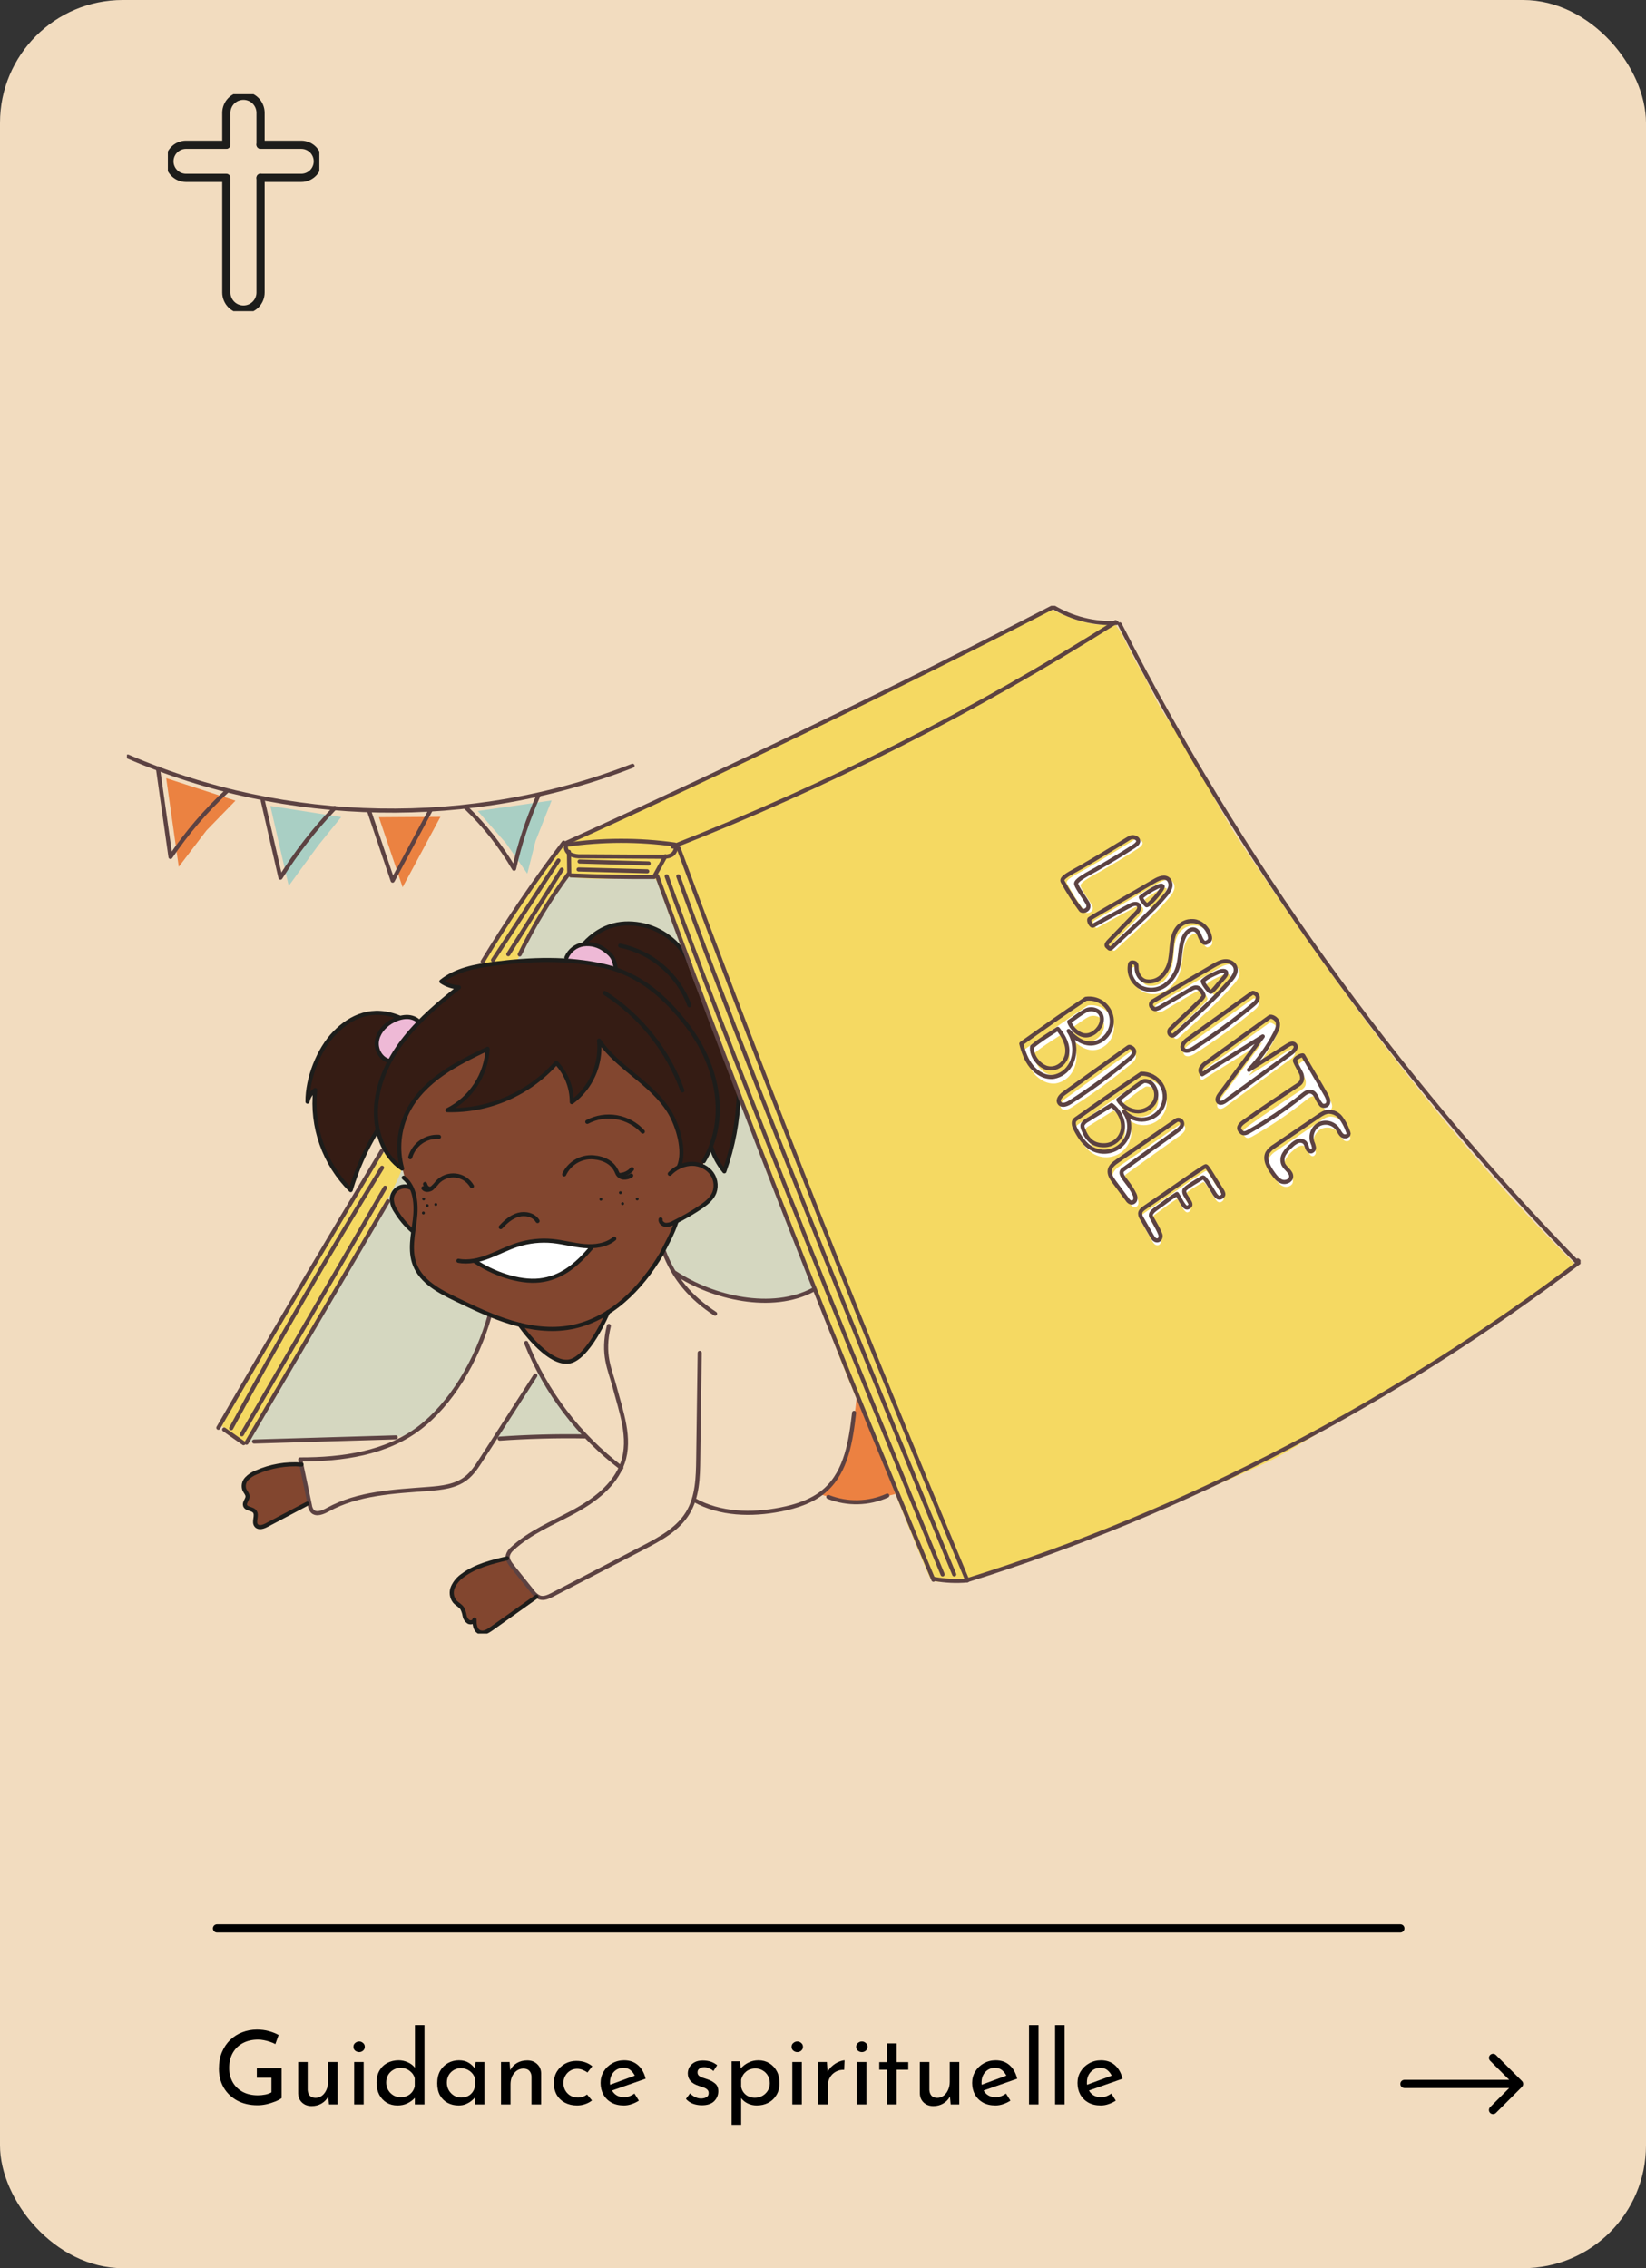 <svg width="402" height="554" viewBox="0 0 402 554" fill="none" xmlns="http://www.w3.org/2000/svg">
<rect x="0" y="0" width="402" height="554" fill="#333333" stroke="none"/>
<rect width="402" height="554" rx="30" fill="#F2DCBF"/>
<line x1="53" y1="471" x2="342" y2="471" stroke="black" stroke-width="2" stroke-linecap="round"/>
<path d="M68.775 512.45C68.425 512.733 67.916 513.008 67.25 513.275C66.583 513.542 65.866 513.767 65.1 513.95C64.333 514.117 63.608 514.2 62.925 514.2C61.008 514.2 59.341 513.817 57.925 513.05C56.508 512.267 55.408 511.208 54.625 509.875C53.858 508.525 53.475 507 53.475 505.3C53.475 503.783 53.716 502.433 54.2 501.25C54.7 500.067 55.375 499.067 56.225 498.25C57.091 497.417 58.083 496.792 59.2 496.375C60.316 495.942 61.5 495.725 62.75 495.725C63.8 495.725 64.775 495.85 65.675 496.1C66.575 496.35 67.366 496.667 68.05 497.05L67.25 499.275C66.9 499.075 66.475 498.892 65.975 498.725C65.491 498.558 64.991 498.425 64.475 498.325C63.958 498.225 63.483 498.175 63.05 498.175C61.633 498.175 60.391 498.458 59.325 499.025C58.258 499.592 57.433 500.392 56.85 501.425C56.266 502.458 55.975 503.683 55.975 505.1C55.975 506.417 56.266 507.583 56.85 508.6C57.433 509.6 58.25 510.383 59.3 510.95C60.35 511.5 61.575 511.775 62.975 511.775C63.575 511.775 64.175 511.717 64.775 511.6C65.375 511.483 65.883 511.3 66.3 511.05V507.5H62.725V505.15H68.775V512.45Z" fill="black"/>
<path d="M76.123 514.4C75.173 514.4 74.39 514.117 73.773 513.55C73.157 512.967 72.84 512.217 72.823 511.3V503.65H75.148V510.475C75.182 511.042 75.348 511.5 75.648 511.85C75.948 512.2 76.415 512.383 77.048 512.4C77.615 512.4 78.132 512.233 78.598 511.9C79.065 511.55 79.432 511.083 79.698 510.5C79.982 509.9 80.123 509.225 80.123 508.475V503.65H82.448V514H80.348L80.173 512.05C79.84 512.733 79.307 513.3 78.573 513.75C77.857 514.183 77.04 514.4 76.123 514.4Z" fill="black"/>
<path d="M86.495 503.65H88.82V514H86.495V503.65ZM86.32 499.925C86.32 499.542 86.462 499.233 86.745 499C87.045 498.75 87.37 498.625 87.72 498.625C88.07 498.625 88.387 498.75 88.67 499C88.954 499.233 89.095 499.542 89.095 499.925C89.095 500.308 88.954 500.625 88.67 500.875C88.387 501.108 88.07 501.225 87.72 501.225C87.37 501.225 87.045 501.108 86.745 500.875C86.462 500.625 86.32 500.308 86.32 499.925Z" fill="black"/>
<path d="M97.092 514.25C96.109 514.25 95.226 514.025 94.442 513.575C93.676 513.108 93.067 512.458 92.617 511.625C92.184 510.775 91.967 509.792 91.967 508.675C91.967 507.542 92.201 506.567 92.667 505.75C93.134 504.933 93.776 504.308 94.592 503.875C95.426 503.442 96.351 503.225 97.367 503.225C98.151 503.225 98.901 503.392 99.617 503.725C100.334 504.042 100.909 504.483 101.342 505.05V494.625H103.667V514H101.317V512.4C100.817 512.95 100.201 513.4 99.467 513.75C98.751 514.083 97.959 514.25 97.092 514.25ZM97.817 512.25C98.717 512.25 99.476 512.008 100.092 511.525C100.709 511.042 101.109 510.392 101.292 509.575V507.625C101.109 506.892 100.692 506.283 100.042 505.8C99.409 505.317 98.667 505.075 97.817 505.075C97.184 505.075 96.601 505.233 96.067 505.55C95.534 505.85 95.109 506.267 94.792 506.8C94.476 507.333 94.317 507.95 94.317 508.65C94.317 509.317 94.476 509.925 94.792 510.475C95.109 511.025 95.534 511.458 96.067 511.775C96.601 512.092 97.184 512.25 97.817 512.25Z" fill="black"/>
<path d="M112.012 514.25C111.028 514.25 110.137 514.042 109.337 513.625C108.553 513.208 107.928 512.6 107.462 511.8C107.012 510.983 106.787 509.992 106.787 508.825C106.787 507.658 107.02 506.658 107.487 505.825C107.97 504.992 108.612 504.35 109.412 503.9C110.228 503.45 111.12 503.225 112.087 503.225C113.02 503.225 113.812 503.425 114.462 503.825C115.112 504.225 115.62 504.708 115.987 505.275L116.162 503.65H118.312V514H115.987V512.3C115.787 512.567 115.495 512.85 115.112 513.15C114.745 513.45 114.295 513.708 113.762 513.925C113.245 514.142 112.662 514.25 112.012 514.25ZM112.637 512.325C113.487 512.325 114.212 512.092 114.812 511.625C115.412 511.142 115.803 510.492 115.987 509.675V507.625C115.787 506.908 115.37 506.317 114.737 505.85C114.103 505.383 113.378 505.15 112.562 505.15C111.928 505.15 111.353 505.3 110.837 505.6C110.32 505.9 109.903 506.317 109.587 506.85C109.287 507.383 109.137 508 109.137 508.7C109.137 509.383 109.295 510 109.612 510.55C109.928 511.083 110.353 511.517 110.887 511.85C111.42 512.167 112.003 512.325 112.637 512.325Z" fill="black"/>
<path d="M124.46 503.65L124.61 505.65C124.96 504.917 125.501 504.333 126.235 503.9C126.968 503.467 127.818 503.25 128.785 503.25C129.751 503.25 130.543 503.542 131.16 504.125C131.793 504.692 132.126 505.433 132.16 506.35V514H129.81V507.15C129.776 506.6 129.601 506.15 129.285 505.8C128.985 505.45 128.51 505.267 127.86 505.25C126.96 505.25 126.201 505.617 125.585 506.35C124.985 507.067 124.685 508 124.685 509.15V514H122.36V503.65H124.46Z" fill="black"/>
<path d="M144.578 513.025C144.111 513.408 143.553 513.708 142.903 513.925C142.253 514.142 141.603 514.25 140.953 514.25C139.836 514.25 138.845 514.025 137.978 513.575C137.128 513.125 136.461 512.492 135.978 511.675C135.511 510.858 135.278 509.9 135.278 508.8C135.278 507.7 135.528 506.75 136.028 505.95C136.545 505.133 137.211 504.5 138.028 504.05C138.861 503.6 139.761 503.375 140.728 503.375C141.561 503.375 142.303 503.492 142.953 503.725C143.603 503.958 144.17 504.275 144.653 504.675L143.478 506.2C143.178 505.983 142.811 505.783 142.378 505.6C141.945 505.4 141.461 505.3 140.928 505.3C140.311 505.3 139.753 505.458 139.253 505.775C138.753 506.075 138.353 506.492 138.053 507.025C137.753 507.542 137.603 508.133 137.603 508.8C137.603 509.45 137.753 510.042 138.053 510.575C138.353 511.108 138.77 511.533 139.303 511.85C139.836 512.167 140.453 512.325 141.153 512.325C141.586 512.325 141.986 512.258 142.353 512.125C142.736 511.992 143.078 511.808 143.378 511.575L144.578 513.025Z" fill="black"/>
<path d="M152.379 514.25C151.213 514.25 150.196 514.017 149.329 513.55C148.479 513.067 147.821 512.408 147.354 511.575C146.904 510.742 146.679 509.8 146.679 508.75C146.679 507.733 146.929 506.808 147.429 505.975C147.946 505.125 148.638 504.458 149.504 503.975C150.388 503.475 151.363 503.225 152.429 503.225C153.796 503.225 154.929 503.625 155.829 504.425C156.729 505.225 157.346 506.325 157.679 507.725L149.479 510.6C149.763 511.117 150.163 511.525 150.679 511.825C151.196 512.108 151.779 512.25 152.429 512.25C152.896 512.25 153.338 512.167 153.754 512C154.171 511.833 154.571 511.617 154.954 511.35L156.029 513.075C155.496 513.425 154.904 513.708 154.254 513.925C153.621 514.142 152.996 514.25 152.379 514.25ZM148.979 508.625C148.963 508.825 148.971 509.017 149.004 509.2L155.029 506.975C154.796 506.475 154.454 506.033 154.004 505.65C153.571 505.267 152.988 505.075 152.254 505.075C151.304 505.075 150.521 505.408 149.904 506.075C149.288 506.742 148.979 507.592 148.979 508.625Z" fill="black"/>
<path d="M171.403 514.2C170.653 514.2 169.928 514.075 169.228 513.825C168.544 513.558 167.978 513.167 167.528 512.65L168.528 511.3C168.944 511.717 169.386 512.033 169.853 512.25C170.319 512.45 170.769 512.55 171.203 512.55C171.703 512.55 172.136 512.45 172.503 512.25C172.886 512.05 173.078 511.708 173.078 511.225C173.078 510.858 172.953 510.567 172.703 510.35C172.469 510.133 172.161 509.967 171.778 509.85C171.411 509.717 171.028 509.583 170.628 509.45C168.861 508.883 167.978 507.875 167.978 506.425C167.978 505.892 168.111 505.383 168.378 504.9C168.661 504.417 169.069 504.025 169.603 503.725C170.153 503.425 170.828 503.275 171.628 503.275C172.344 503.275 172.986 503.367 173.553 503.55C174.119 503.733 174.653 504.025 175.153 504.425L174.228 505.85C173.928 505.55 173.569 505.325 173.153 505.175C172.753 505.008 172.386 504.917 172.053 504.9C171.603 504.9 171.203 505.008 170.853 505.225C170.519 505.442 170.353 505.742 170.353 506.125C170.336 506.475 170.444 506.758 170.678 506.975C170.911 507.175 171.211 507.342 171.578 507.475C171.961 507.608 172.344 507.733 172.728 507.85C173.478 508.1 174.111 508.442 174.628 508.875C175.161 509.308 175.428 509.942 175.428 510.775C175.428 511.708 175.094 512.517 174.428 513.2C173.761 513.867 172.753 514.2 171.403 514.2Z" fill="black"/>
<path d="M184.808 514.25C184.058 514.25 183.333 514.092 182.633 513.775C181.949 513.442 181.408 513 181.008 512.45V518.975H178.683V503.475H180.708L180.908 505.225C181.408 504.642 182.024 504.167 182.758 503.8C183.508 503.417 184.333 503.225 185.233 503.225C186.216 503.225 187.091 503.458 187.858 503.925C188.641 504.392 189.258 505.042 189.708 505.875C190.158 506.708 190.383 507.683 190.383 508.8C190.383 509.917 190.133 510.883 189.633 511.7C189.149 512.517 188.483 513.15 187.633 513.6C186.799 514.033 185.858 514.25 184.808 514.25ZM184.358 512.375C185.008 512.375 185.608 512.225 186.158 511.925C186.724 511.608 187.174 511.183 187.508 510.65C187.841 510.117 188.008 509.508 188.008 508.825C188.008 508.125 187.849 507.508 187.533 506.975C187.216 506.425 186.791 506 186.258 505.7C185.741 505.383 185.158 505.225 184.508 505.225C183.608 505.225 182.849 505.475 182.233 505.975C181.616 506.475 181.208 507.125 181.008 507.925V509.675C181.141 510.458 181.516 511.108 182.133 511.625C182.766 512.125 183.508 512.375 184.358 512.375Z" fill="black"/>
<path d="M193.502 503.65H195.827V514H193.502V503.65ZM193.327 499.925C193.327 499.542 193.469 499.233 193.752 499C194.052 498.75 194.377 498.625 194.727 498.625C195.077 498.625 195.394 498.75 195.677 499C195.96 499.233 196.102 499.542 196.102 499.925C196.102 500.308 195.96 500.625 195.677 500.875C195.394 501.108 195.077 501.225 194.727 501.225C194.377 501.225 194.052 501.108 193.752 500.875C193.469 500.625 193.327 500.308 193.327 499.925Z" fill="black"/>
<path d="M201.949 503.65L202.124 506.075C202.408 505.492 202.799 504.992 203.299 504.575C203.799 504.142 204.316 503.817 204.849 503.6C205.399 503.367 205.874 503.242 206.274 503.225L206.174 505.55C205.391 505.517 204.699 505.675 204.099 506.025C203.499 506.358 203.033 506.817 202.699 507.4C202.366 507.983 202.199 508.608 202.199 509.275V514H199.874V503.65H201.949Z" fill="black"/>
<path d="M209.274 503.65H211.599V514H209.274V503.65ZM209.099 499.925C209.099 499.542 209.24 499.233 209.524 499C209.824 498.75 210.149 498.625 210.499 498.625C210.849 498.625 211.165 498.75 211.449 499C211.732 499.233 211.874 499.542 211.874 499.925C211.874 500.308 211.732 500.625 211.449 500.875C211.165 501.108 210.849 501.225 210.499 501.225C210.149 501.225 209.824 501.108 209.524 500.875C209.24 500.625 209.099 500.308 209.099 499.925Z" fill="black"/>
<path d="M216.646 499.1H218.996V503.675H221.821V505.525H218.996V514H216.646V505.525H214.746V503.675H216.646V499.1Z" fill="black"/>
<path d="M227.954 514.4C227.004 514.4 226.221 514.117 225.604 513.55C224.988 512.967 224.671 512.217 224.654 511.3V503.65H226.979V510.475C227.013 511.042 227.179 511.5 227.479 511.85C227.779 512.2 228.246 512.383 228.879 512.4C229.446 512.4 229.963 512.233 230.429 511.9C230.896 511.55 231.263 511.083 231.529 510.5C231.813 509.9 231.954 509.225 231.954 508.475V503.65H234.279V514H232.179L232.004 512.05C231.671 512.733 231.138 513.3 230.404 513.75C229.688 514.183 228.871 514.4 227.954 514.4Z" fill="black"/>
<path d="M243.126 514.25C241.96 514.25 240.943 514.017 240.076 513.55C239.226 513.067 238.568 512.408 238.101 511.575C237.651 510.742 237.426 509.8 237.426 508.75C237.426 507.733 237.676 506.808 238.176 505.975C238.693 505.125 239.385 504.458 240.251 503.975C241.135 503.475 242.11 503.225 243.176 503.225C244.543 503.225 245.676 503.625 246.576 504.425C247.476 505.225 248.093 506.325 248.426 507.725L240.226 510.6C240.51 511.117 240.91 511.525 241.426 511.825C241.943 512.108 242.526 512.25 243.176 512.25C243.643 512.25 244.085 512.167 244.501 512C244.918 511.833 245.318 511.617 245.701 511.35L246.776 513.075C246.243 513.425 245.651 513.708 245.001 513.925C244.368 514.142 243.743 514.25 243.126 514.25ZM239.726 508.625C239.71 508.825 239.718 509.017 239.751 509.2L245.776 506.975C245.543 506.475 245.201 506.033 244.751 505.65C244.318 505.267 243.735 505.075 243.001 505.075C242.051 505.075 241.268 505.408 240.651 506.075C240.035 506.742 239.726 507.592 239.726 508.625Z" fill="black"/>
<path d="M251.315 494.625H253.64V514H251.315V494.625Z" fill="black"/>
<path d="M257.687 494.625H260.012V514H257.687V494.625Z" fill="black"/>
<path d="M268.859 514.25C267.692 514.25 266.675 514.017 265.809 513.55C264.959 513.067 264.3 512.408 263.834 511.575C263.384 510.742 263.159 509.8 263.159 508.75C263.159 507.733 263.409 506.808 263.909 505.975C264.425 505.125 265.117 504.458 265.984 503.975C266.867 503.475 267.842 503.225 268.909 503.225C270.275 503.225 271.409 503.625 272.309 504.425C273.209 505.225 273.825 506.325 274.159 507.725L265.959 510.6C266.242 511.117 266.642 511.525 267.159 511.825C267.675 512.108 268.259 512.25 268.909 512.25C269.375 512.25 269.817 512.167 270.234 512C270.65 511.833 271.05 511.617 271.434 511.35L272.509 513.075C271.975 513.425 271.384 513.708 270.734 513.925C270.1 514.142 269.475 514.25 268.859 514.25ZM265.459 508.625C265.442 508.825 265.45 509.017 265.484 509.2L271.509 506.975C271.275 506.475 270.934 506.033 270.484 505.65C270.05 505.267 269.467 505.075 268.734 505.075C267.784 505.075 267 505.408 266.384 506.075C265.767 506.742 265.459 507.592 265.459 508.625Z" fill="black"/>
<path fill-rule="evenodd" clip-rule="evenodd" d="M365.343 501.929L371.707 508.293C372.098 508.683 372.098 509.316 371.707 509.707L365.343 516.071C364.953 516.461 364.319 516.461 363.929 516.071C363.538 515.68 363.538 515.047 363.929 514.657L368.586 510H343C342.448 510 342 509.552 342 509C342 508.447 342.448 508 343 508H368.586L363.929 503.343C363.538 502.952 363.538 502.319 363.929 501.929C364.319 501.538 364.953 501.538 365.343 501.929Z" fill="black"/>
<g clip-path="url(#clip0_603_26)">
<path d="M55.281 35.292V27.558C55.281 26.451 55.721 25.389 56.505 24.606C57.289 23.823 58.351 23.383 59.46 23.383V23.383C60.568 23.383 61.63 23.823 62.414 24.606C63.198 25.389 63.638 26.451 63.638 27.558V35.327" stroke="#1D1D1B" stroke-width="2" stroke-miterlimit="10" stroke-linecap="round"/>
<path d="M63.638 43.417V71.442C63.638 72.549 63.198 73.611 62.414 74.394C61.63 75.177 60.568 75.617 59.46 75.617V75.617C58.351 75.617 57.289 75.177 56.505 74.394C55.721 73.611 55.281 72.549 55.281 71.442V43.555" stroke="#1D1D1B" stroke-width="2" stroke-miterlimit="10" stroke-linecap="round"/>
<path d="M55.281 43.444H45.431C44.358 43.443 43.329 43.016 42.57 42.258C41.811 41.499 41.384 40.471 41.383 39.399V39.399C41.383 38.326 41.809 37.297 42.569 36.538C43.328 35.78 44.357 35.353 45.431 35.353H55.281" stroke="#1D1D1B" stroke-width="2" stroke-miterlimit="10" stroke-linecap="round"/>
<path d="M63.638 35.353H73.572C74.646 35.353 75.676 35.78 76.435 36.538C77.194 37.297 77.62 38.326 77.62 39.399V39.399C77.62 40.471 77.194 41.5 76.435 42.259C75.676 43.018 74.646 43.444 73.572 43.444H63.638" stroke="#1D1D1B" stroke-width="2" stroke-miterlimit="10" stroke-linecap="round"/>
</g>
<g clip-path="url(#clip1_603_26)">
<path opacity="0.7" d="M40.599 190.069L43.663 211.718L50.417 202.848L57.506 195.564L40.599 190.069Z" fill="#E95C0C"/>
<path opacity="0.7" d="M92.547 199.611L98.332 216.703L102.843 208.319L107.564 199.511L92.547 199.611Z" fill="#E95C0C"/>
<path opacity="0.4" d="M116.681 198.088L123.53 205.892L128.786 213.391L130.791 205.425L134.719 195.503L116.681 198.088Z" fill="#3EBBCB"/>
<path opacity="0.4" d="M66.031 196.85L70.518 216.375L77.697 206.524L83.33 199.568L66.031 196.85Z" fill="#3EBBCB"/>
<path opacity="0.7" d="M219.345 364.734C219.345 364.734 210.996 367.005 208.423 366.91C206.356 366.834 200.399 365.005 200.399 365.005C200.399 365.005 204.161 361.43 205.354 359.03C208.38 352.945 209.244 340.79 209.244 340.79L219.345 364.734Z" fill="#EA5B0C"/>
<g opacity="0.4">
<path opacity="0.4" d="M126.256 234.268C126.686 232.454 128.094 231.454 129.025 229.507C129.459 228.597 134.949 218.266 137.197 215.604C137.676 214.986 138.196 214.401 138.753 213.852C139.078 213.628 141.899 214.157 142.968 214.033C149.149 213.319 159.65 214.414 160.505 213.985C162.259 217.116 163.506 220.503 164.199 224.022C164.668 226.115 165.359 228.151 166.261 230.097C166.902 231.395 167.441 232.74 167.875 234.12C166.81 232.116 162.429 228.197 160.438 227.107C158.448 226.017 156.142 225.998 153.937 225.55C152.858 225.331 148.887 226.141 148.075 226.569C146.4 227.445 143.779 228.802 142.877 230.411C142.462 231.154 141.674 230.807 140.906 231.173C140.137 231.54 138.223 233.24 137.994 234.387C137.86 235.058 131.03 234.32 129.077 234.611C127.865 234.734 126.639 234.614 125.474 234.258" fill="#3EBBCB"/>
</g>
<g opacity="0.4">
<path opacity="0.4" d="M180.619 268.12C180.099 271.182 179.855 274.705 179.335 277.766C178.805 280.909 177.865 283.132 176.9 286.103C175.665 284.233 174.594 282.259 173.702 280.204C173.101 281.428 171.483 283.823 171.955 284.965C172.175 285.503 173.702 285.751 173.917 286.289C174.977 288.988 175.349 290.274 174.366 292.093C173.383 293.911 171.554 295.164 169.664 296.03C168.542 296.544 167.454 297.106 166.385 297.72C163.96 299.111 165.774 297.968 162.948 303.667C161.946 305.695 162.056 305.405 163.087 307.419C165.168 311.509 165.554 311.704 167.86 312.756C172.308 314.921 177.051 316.421 181.936 317.208C186.824 317.917 191.908 317.684 196.566 316.027C197.23 315.799 198.896 315.023 198.791 314.727C195.913 306.571 191.803 297.82 188.977 289.726" fill="#3EBBCB"/>
</g>
<g opacity="0.4">
<path opacity="0.4" d="M60.213 352.388C62.012 349.422 65.941 343.171 67.726 340.038C75.23 326.902 82.046 311.428 92.251 297.878C93.33 296.449 93.683 294.859 94.471 293.255C95.425 291.35 96.92 287.389 98.194 285.446C103.574 290.003 101.593 297.944 100.719 303.172C100.48 304.601 101.387 309.19 101.932 310.076C104.008 313.48 106.356 315.07 109.994 316.713C112.767 317.965 116.485 320.008 119.335 321.069C119.655 321.188 119.335 322.236 119.268 322.545C117.249 330.82 112.5 337.867 107.106 344.447C105.984 345.823 105.001 347.094 103.473 348.003C101.946 348.913 100.738 350.641 98.972 350.751C91.449 351.227 85.397 351.351 76.8 351.555C74.194 351.612 64.571 352.184 62.418 352.089" fill="#3EBBCB"/>
</g>
<path d="M98.194 285.441C97.058 288.736 94.853 292.45 93.239 295.549C83.363 314.651 70.748 334.272 60.213 352.384C59.955 352.822 58.781 351.298 58.265 351.303C57.885 351.265 57.529 351.097 57.258 350.827L53.998 348.165C65.507 327.035 80.624 303.239 93.239 281.156L98.194 285.441Z" fill="#F5D962"/>
<path d="M172.104 285.208C173.984 286.16 174.213 287.26 174.672 288.836C175.221 290.74 173.13 293.321 171.488 294.397C169.846 295.473 165.507 297.782 165.33 298.206C163.87 301.505 162.805 303.081 161.321 306.662C159.927 310.023 156.695 312.889 154.337 315.665C151.979 318.441 149.645 319.879 145.974 321.94C144.437 322.807 142.218 323.369 140.495 323.745C138.612 324.182 136.696 324.464 134.767 324.588C133.139 324.697 130.089 324.04 128.471 323.869C125.406 323.545 123.44 322.64 120.576 321.488C116.327 319.788 111.387 317.889 107.554 315.398C103.721 312.908 101.148 310.528 100.714 305.981C100.542 304.2 101.096 300.767 100.423 300.458C99.034 299.815 97.645 296.949 96.642 295.792C95.64 294.635 95.392 291.807 96.432 290.683C97.473 289.56 99.903 290.045 100.471 289.602C99.908 289.03 99.379 288.426 98.886 287.793L92.079 260.683L138.638 249.113L158.208 256.565L172.104 285.208Z" fill="#82462F"/>
<path d="M98.037 285.065C89.12 277.923 92.39 268.63 93.263 263.754C94.309 257.803 102.471 249.18 106.738 245.419C107.645 244.619 111.12 242.367 112.027 241.134C112.738 240.153 112.108 242.291 107.731 239.705C109.364 237.92 114.008 236.639 116.385 236.192C122.406 235.038 128.527 234.483 134.657 234.535C135.321 234.535 136.719 234.654 137.345 234.435C137.97 234.216 138.481 234.554 138.299 233.859C138.194 233.454 138.958 232.511 139.583 231.926C140.471 231.097 141.817 231.069 142.843 230.397C144.519 229.302 144.17 228.388 148.438 226.631C150.221 226.097 152.051 225.73 153.903 225.536C162.132 226.593 164.032 228.983 166.376 232.03C168.166 234.368 168.901 237.777 169.984 240.51C171.727 244.928 173.875 248.837 175.307 253.365C176.739 257.893 178.567 262.212 180.004 266.758C180.915 269.644 179.865 273.748 179.135 276.681C178.405 279.614 178.428 283.099 176.844 285.727C175.273 284.589 173.741 279.78 173.502 280.49C173.264 281.199 171.87 283.627 171.593 284.608C171.593 284.608 169.684 284.084 168.815 284.17C167.938 284.331 167.071 284.543 166.218 284.803C166.218 284.803 167.798 273 158.638 265.787C152.767 261.164 146.705 254.651 146.705 254.651C146.705 254.651 146.462 264.93 139.655 269.191C139.249 269.449 139.898 267.382 139.388 265.306C138.619 262.202 135.865 259.593 135.865 259.593C133.999 261.783 127.798 267.044 121.884 269.301C117.855 270.798 113.554 271.43 109.263 271.158C109.263 271.158 115.072 266.992 116.356 265.03C117.64 263.069 119.087 256.179 119.087 256.179C119.087 256.179 106.037 262.673 102.92 266.273C94.996 275.405 98.037 285.065 98.037 285.065Z" fill="#351C14"/>
<path d="M95.181 258.983C90.575 269.519 92.117 276.161 92.117 276.161C92.117 276.161 86.117 287.821 85.458 290.483C82.179 287.45 79.988 282.803 78.298 278.794C76.608 274.785 76.709 270.976 77.033 266.063C75.959 266.539 75.482 267.534 75.028 268.61C75.802 259.049 78.16 256.155 82.365 251.727C84.537 249.441 87.52 247.261 90.67 247.399C91.697 247.442 95.367 247.237 96.494 248.008C97.484 248.736 98.584 249.301 99.754 249.679L95.181 258.983Z" fill="#351C14"/>
<g opacity="0.4">
<path opacity="0.4" d="M131.63 334.876C134.494 339.77 139.559 347.146 142.766 350.835C138.15 350.293 132.236 350.964 127.014 351.164C125.248 351.231 122.308 351.297 121.167 351.435" fill="#3EBBCB"/>
</g>
<path d="M117.521 235.477C122.871 226.673 131.53 214.094 137.669 205.819C139.048 206.633 138.843 211.057 139.019 213.228C135.091 219.27 131.43 222.902 128.719 229.578C127.984 231.387 126.299 234.582 126.299 234.582C126.299 234.582 122.089 235.12 119.115 235.51L117.521 235.477Z" fill="#F5D962"/>
<path d="M137.664 206.234C176.533 188.38 217.75 168.54 256.567 148.624C257.822 149.552 267.369 153.823 271.794 152.304C272.944 151.914 276.257 159.922 278.138 162.908C280.82 167.193 282.08 171.306 285.398 175.953C291.656 184.733 297.054 196.931 303.059 205.892C328.243 243.538 352.534 276.705 384.601 308.733C367.035 321.912 362.019 325.307 343.202 336.748C336.19 341.033 317.264 353.383 309.87 356.945C285.111 368.848 235.574 386.326 235.574 386.326C235.574 386.326 229.254 386.636 227.593 386.117C226.901 385.898 216.777 359.982 212.925 350.508C209.159 341.242 206.691 336.129 203.249 326.735C197.521 311.095 190.839 296.068 185.421 281.337C177.354 259.436 170.724 243.443 160.958 216.633C160.614 215.681 160.509 214.485 159.082 214.576C152.986 214.309 147.206 215.166 138.781 214.19L137.664 206.234Z" fill="#F5D962"/>
<path d="M163.583 286.703C164.853 285.347 166.569 284.49 168.418 284.289C169.337 284.198 170.265 284.315 171.132 284.633C171.999 284.95 172.783 285.459 173.425 286.122C174.053 286.798 174.484 287.633 174.671 288.536C174.858 289.439 174.793 290.376 174.485 291.245C173.931 292.673 172.695 293.725 171.444 294.616C169.271 296.099 166.995 297.426 164.633 298.586C164.038 298.966 163.349 299.174 162.642 299.186C161.945 299.134 161.21 298.529 161.344 297.839" stroke="#1D1D1B" stroke-linecap="round" stroke-linejoin="round"/>
<path d="M100.523 290.25C100.048 289.962 99.506 289.803 98.951 289.789C98.395 289.775 97.846 289.906 97.357 290.169C96.868 290.433 96.457 290.819 96.164 291.29C95.871 291.761 95.707 292.3 95.688 292.854C95.727 293.923 96.077 294.956 96.695 295.83C97.756 297.579 99.07 299.162 100.594 300.529" stroke="#1D1D1B" stroke-linecap="round" stroke-linejoin="round"/>
<path d="M147.693 242.543C156.456 248.195 163.118 256.558 166.658 266.349" stroke="#1D1D1B" stroke-linecap="round" stroke-linejoin="round"/>
<path d="M142.514 230.65C147.086 225.622 152.361 224.86 157.311 226.012C162.261 227.164 166.772 230.954 168.547 235.677" stroke="#1D1D1B" stroke-linecap="round" stroke-linejoin="round"/>
<path d="M180.419 267.315C180.235 273.723 179.048 280.062 176.901 286.103C175.466 284.359 174.381 282.356 173.703 280.204" stroke="#1D1D1B" stroke-linecap="round" stroke-linejoin="round"/>
<path d="M151.469 230.969C155.294 231.764 158.853 233.519 161.809 236.068C164.765 238.618 167.02 241.877 168.361 245.538" stroke="#1D1D1B" stroke-linecap="round" stroke-linejoin="round"/>
<path d="M97.631 248.566C91.006 245.805 85.698 248.223 81.741 252.285C77.784 256.346 75.058 263.421 75.101 269.087C75.211 268.511 75.433 267.962 75.756 267.472C76.079 266.981 76.495 266.559 76.982 266.23C76.501 270.693 77.03 275.206 78.53 279.437C80.03 283.668 82.463 287.51 85.65 290.679C87.162 285.576 89.337 280.693 92.118 276.152" stroke="#1D1D1B" stroke-linecap="round" stroke-linejoin="round"/>
<path d="M122.294 299.724C123.487 298.425 124.872 297.196 126.59 296.72C128.308 296.244 130.375 296.72 131.292 298.239" stroke="#1D1D1B" stroke-linecap="round" stroke-linejoin="round"/>
<path d="M143.436 274.014C145.641 272.855 148.169 272.46 150.624 272.89C153.079 273.321 155.321 274.554 156.996 276.394" stroke="#1D1D1B" stroke-linecap="round" stroke-linejoin="round"/>
<path d="M137.798 286.841C138.415 285.515 139.42 284.406 140.681 283.66C141.942 282.915 143.4 282.568 144.862 282.665C147.497 282.889 149.731 283.941 150.714 286.417C150.833 286.741 151.04 287.025 151.311 287.238C151.583 287.45 151.908 287.583 152.251 287.622C152.926 287.678 153.6 287.501 154.161 287.122" stroke="#1D1D1B" stroke-linecap="round" stroke-linejoin="round"/>
<path d="M115.258 289.726C114.846 289.013 114.271 288.407 113.581 287.956C112.891 287.505 112.104 287.222 111.284 287.129C110.465 287.037 109.634 287.137 108.86 287.423C108.087 287.708 107.391 288.171 106.829 288.774C106.397 289.342 105.902 289.859 105.354 290.316C104.757 290.716 103.841 290.792 103.411 290.211" stroke="#1D1D1B" stroke-linecap="round" stroke-linejoin="round"/>
<path d="M100.193 282.651C100.614 281.145 101.54 279.829 102.818 278.923C104.095 278.017 105.646 277.577 107.21 277.676" stroke="#1D1D1B" stroke-linecap="round" stroke-linejoin="round"/>
<path d="M74.222 361.291C73.668 358.782 74.222 357.892 73.267 357.653C72.866 357.553 71.835 357.458 69.372 357.653C66.751 358.13 64.408 358.672 61.806 360.082C60.374 360.863 59.42 361.148 59.501 363.234C59.529 363.776 60.346 365.005 60.575 365.49C60.498 365.605 59.787 367.152 60.026 367.933C61.062 368.966 62.413 369.218 62.413 369.414C62.193 373.699 62.584 371.947 63.319 373.004C65.257 373.08 67.41 371.28 70.737 369.585C73.186 368.333 75.639 367.281 75.511 366.566C75.372 364.681 74.699 363.424 74.222 361.291Z" fill="#82462F"/>
<path d="M119.669 321.093C116.447 332.62 109.999 342.994 102.404 348.793C94.29 354.983 83.54 356.487 73.33 356.468L75.678 367.643C75.738 368.161 75.934 368.654 76.247 369.071C77.201 370.114 78.872 369.4 80.099 368.724C87.473 364.662 96.247 364.31 104.648 363.667C107.836 363.424 111.206 363.058 113.75 361.12C115.326 359.92 116.433 358.22 117.507 356.554L130.743 335.995" stroke="#5C4242" stroke-linecap="round" stroke-linejoin="round"/>
<path d="M130.986 389.897C129.497 388.288 128.333 386.564 126.848 384.95C126.034 384.166 125.366 383.244 124.877 382.227C124.624 381.617 124.433 380.874 123.717 380.698C120.48 381.712 118.657 381.789 115.65 383.35C114.695 383.826 112.347 385.34 111.631 386.116C110.867 386.966 110.459 388.075 110.49 389.216C110.581 390.478 111.445 391.301 112.309 392.225C113.172 393.149 113.635 394.572 113.965 395.425C113.874 396.02 114.982 396.12 115.564 395.977C115.702 395.924 115.846 395.892 115.993 395.882C116.313 395.882 115.993 396.401 115.993 396.715C115.993 397.029 116.332 397.224 116.351 397.543C116.394 398.257 117.196 398.734 117.912 398.691C118.627 398.585 119.302 398.294 119.869 397.848C123.182 395.677 126.256 393.268 129.569 391.092C130.227 390.663 130.819 390.578 130.986 389.897Z" fill="#82462F"/>
<path d="M148.7 323.863C146.996 330.834 148.967 334.409 150.065 338.59C151.683 344.779 154.18 351.269 152.084 357.311C150.175 362.791 145.125 366.533 140.012 369.299C134.9 372.065 129.368 374.289 125.134 378.265C124.599 378.684 124.21 379.26 124.022 379.912C123.84 380.864 124.499 381.816 125.115 382.569L129.979 388.639C130.422 389.32 131.054 389.858 131.798 390.187C132.857 390.534 133.984 390.006 134.972 389.491L157.001 378.065C161.149 375.908 165.502 373.565 167.941 369.58C170.38 365.595 170.466 360.824 170.528 356.249L170.881 330.434" stroke="#5C4242" stroke-linecap="round" stroke-linejoin="round"/>
<path d="M162.142 305.633C164.576 312.241 168.762 317.003 174.648 320.869" stroke="#5C4242" stroke-linecap="round" stroke-linejoin="round"/>
<path d="M164.915 310.928C174.07 317.041 188.572 320.379 198.605 315.018" stroke="#5C4242" stroke-linecap="round" stroke-linejoin="round"/>
<path d="M128.509 328.006C133.337 340.095 141.369 350.647 151.745 358.535" stroke="#5C4242" stroke-linecap="round" stroke-linejoin="round"/>
<path d="M169.569 366.381C175.837 369.905 183.517 370.081 190.572 368.71C194.577 367.929 198.62 366.615 201.641 363.882C206.72 359.287 207.813 351.869 208.596 345.075" stroke="#5C4242" stroke-linecap="round" stroke-linejoin="round"/>
<path d="M202.295 365.62C204.597 366.531 207.059 366.972 209.536 366.917C212.012 366.861 214.452 366.31 216.71 365.296" stroke="#5C4242" stroke-linecap="round" stroke-linejoin="round"/>
<path d="M73.65 357.716C69.845 357.435 66.03 358.101 62.547 359.654C61.661 359.996 60.864 360.531 60.213 361.22C59.893 361.571 59.676 362.002 59.583 362.466C59.491 362.931 59.527 363.412 59.688 363.858C59.941 364.42 60.456 364.891 60.461 365.505C60.461 366.281 59.621 366.967 59.859 367.705C60.146 368.609 61.592 368.433 62.189 369.171C62.943 370.124 61.807 371.723 62.604 372.628C63.206 373.314 64.323 372.933 65.134 372.504L75.048 367.267" stroke="#1D1D1B" stroke-linecap="round" stroke-linejoin="round"/>
<path d="M123.841 380.622C120.047 381.522 116.137 382.479 113.015 384.802C111.981 385.51 111.157 386.482 110.629 387.616C110.373 388.187 110.276 388.816 110.349 389.437C110.422 390.058 110.662 390.648 111.044 391.144C111.598 391.778 112.438 392.144 112.896 392.854C113.18 393.403 113.373 393.995 113.469 394.606C113.518 394.91 113.628 395.201 113.792 395.462C113.956 395.723 114.171 395.948 114.424 396.124C114.968 396.424 115.817 396.158 115.884 395.548C115.884 396.701 116.008 398.105 117.049 398.6C118.089 399.095 119.159 398.415 120.047 397.786L130.997 389.997" stroke="#1D1D1B" stroke-linecap="round" stroke-linejoin="round"/>
<path d="M93.239 281.156C79.737 303.559 66.433 326.083 53.329 348.727" stroke="#5C4242" stroke-linecap="round" stroke-linejoin="round"/>
<path d="M94.743 293.406L60.213 352.388" stroke="#5C4242" stroke-linecap="round" stroke-linejoin="round"/>
<path d="M54.757 349.165L59.497 352.498" stroke="#5C4242" stroke-linecap="round" stroke-linejoin="round"/>
<path d="M56.466 348.831C68.116 327.272 80.397 306.068 93.311 285.217" stroke="#5C4242" stroke-linecap="round" stroke-linejoin="round"/>
<path d="M59.072 350.331L94.051 290.093" stroke="#5C4242" stroke-linecap="round" stroke-linejoin="round"/>
<path d="M117.894 234.863C123.975 224.845 130.575 215.151 137.669 205.819" stroke="#5C4242" stroke-linecap="round" stroke-linejoin="round"/>
<path d="M126.925 233.12C130.316 226.121 134.369 219.46 139.03 213.228L138.954 208.058" stroke="#5C4242" stroke-linecap="round" stroke-linejoin="round"/>
<path d="M139.421 213.819C146.186 214.114 152.955 214.243 159.727 214.205L162.505 209.139" stroke="#5C4242" stroke-linecap="round" stroke-linejoin="round"/>
<path d="M138.318 205.872C178.433 187.681 218.067 168.478 257.221 148.262" stroke="#5C4242" stroke-linecap="round" stroke-linejoin="round"/>
<path d="M164.299 206.772C202.015 191.969 238.23 173.612 272.452 151.952" stroke="#5C4242" stroke-linecap="round" stroke-linejoin="round"/>
<path d="M164.8 206.282C156.018 205.049 147.104 205.068 138.327 206.339C137.931 207.182 138.499 208.22 139.315 208.672C140.17 209.055 141.107 209.219 142.041 209.148L161.449 209.262C162.404 209.262 163.416 209.262 164.194 208.715C164.972 208.167 165.297 206.882 164.8 206.282Z" stroke="#5C4242" stroke-linecap="round" stroke-linejoin="round"/>
<path d="M160.505 213.98C181.66 271.772 204.149 329.065 227.971 385.859" stroke="#5C4242" stroke-linecap="round" stroke-linejoin="round"/>
<path d="M162.819 214.047C182.772 269.967 230.214 384.554 230.214 384.554" stroke="#5C4242" stroke-linecap="round" stroke-linejoin="round"/>
<path d="M165.659 214.047C185.592 269.967 233.053 384.554 233.053 384.554" stroke="#5C4242" stroke-linecap="round" stroke-linejoin="round"/>
<path d="M165.74 207.182C187.987 267.255 211.484 326.846 236.232 385.954" stroke="#5C4242" stroke-linecap="round" stroke-linejoin="round"/>
<path d="M228.186 385.654C230.839 386.139 233.546 386.264 236.233 386.026" stroke="#5C4242" stroke-linecap="round" stroke-linejoin="round"/>
<path d="M273.488 152.49C302.672 209.756 340.349 262.305 385.246 308.362" stroke="#5C4242" stroke-linecap="round" stroke-linejoin="round"/>
<path d="M236.233 385.954C289.919 369.237 340.917 342.337 385.762 308.247L385.347 307.852" stroke="#5C4242" stroke-linecap="round" stroke-linejoin="round"/>
<path d="M257.168 148.238C261.856 151.053 267.277 152.417 272.743 152.157" stroke="#5C4242" stroke-linecap="round" stroke-linejoin="round"/>
<path d="M120.409 234.497L136.385 210.177" stroke="#5C4242" stroke-linecap="round" stroke-linejoin="round"/>
<path d="M124.137 233.068L137.211 212.399" stroke="#5C4242" stroke-linecap="round" stroke-linejoin="round"/>
<path d="M141.307 212.362L158.07 212.815" stroke="#5C4242" stroke-linecap="round" stroke-linejoin="round"/>
<path d="M141.555 210.419L158.419 210.895" stroke="#5C4242" stroke-linecap="round" stroke-linejoin="round"/>
<path d="M62.056 352.098L96.648 351.074" stroke="#5C4242" stroke-linecap="round" stroke-linejoin="round"/>
<path d="M122.041 351.384C128.934 350.908 135.855 350.717 142.767 350.836" stroke="#5C4242" stroke-linecap="round" stroke-linejoin="round"/>
<path d="M31.238 184.785C69.902 201.568 115.248 202.402 154.48 187.042" stroke="#5C4242" stroke-linecap="round" stroke-linejoin="round"/>
<path d="M55.487 193.156C50.268 197.994 45.623 203.414 41.645 209.31L38.58 187.661" stroke="#5C4242" stroke-linecap="round" stroke-linejoin="round"/>
<path d="M64.155 195.455L68.499 214.376C72.333 208.278 76.769 202.577 81.74 197.36" stroke="#5C4242" stroke-linecap="round" stroke-linejoin="round"/>
<path d="M90.122 198.006L95.898 215.099L105.134 197.911" stroke="#5C4242" stroke-linecap="round" stroke-linejoin="round"/>
<path d="M113.803 197.236C118.391 201.657 122.346 206.69 125.555 212.191C126.923 206.043 128.912 200.05 131.493 194.303" stroke="#5C4242" stroke-linecap="round" stroke-linejoin="round"/>
<path d="M278.758 205.349C278.496 205.125 278.168 204.991 277.824 204.969C277.48 204.947 277.137 205.037 276.849 205.225C274.715 206.544 268.586 210.314 265.216 212.233C262.653 213.69 260.08 214.847 260.591 215.78C261.902 218.205 263.385 220.533 265.03 222.746C265.507 223.384 267.579 222.717 266.653 221.032C266.175 220.165 264.128 217.375 263.889 216.413C263.65 215.452 267.407 213.609 268.696 212.866C271.837 211.062 275.054 209.129 278.085 207.153C279.307 206.344 279.192 205.744 278.758 205.349Z" fill="white"/>
<path d="M282.982 215.671C284.061 215.038 285.541 214.457 286.4 215.395C286.621 215.679 286.765 216.014 286.82 216.369C286.874 216.724 286.836 217.087 286.71 217.423C286.45 218.085 286.068 218.692 285.584 219.214C281.789 223.799 277.13 227.508 272.911 231.616C271.932 232.569 271.994 232.221 271.612 231.916C271.097 231.507 270.93 231.302 272.004 230.198L278.472 223.532C278.949 223.056 279.426 222.375 279.126 221.775C278.758 221.051 277.727 221.299 277.03 221.685C274.071 223.246 268.386 226.379 267.961 226.612C267.436 226.889 266.701 225.289 267.073 224.979C267.569 224.56 277.76 218.742 282.982 215.671Z" fill="white"/>
<path d="M279.607 219.693C280.829 218.688 282.167 217.833 283.593 217.146C283.923 216.975 284.691 216.67 284.906 216.989C285.283 217.546 281.35 222.003 280.968 221.631C280.586 221.26 279.76 220.384 279.607 219.693Z" fill="#F5D962"/>
<path d="M296.057 229.973C295.907 229.087 295.512 228.261 294.915 227.588C294.319 226.914 293.545 226.421 292.682 226.164C291.825 225.957 290.925 226.006 290.096 226.306C289.266 226.606 288.544 227.143 288.019 227.85C286.525 229.878 286.825 232.735 286.372 235.263C286.146 236.78 285.482 238.2 284.463 239.348C283.967 239.897 283.341 240.314 282.642 240.559C281.943 240.805 281.194 240.871 280.463 240.753C279.031 240.443 278.133 238.943 278.114 237.42C278.114 236.867 278.171 236.225 277.245 236.148C276.482 236.087 276.52 236.625 276.453 237.101C276.337 238.154 276.546 239.218 277.053 240.15C277.56 241.081 278.34 241.837 279.288 242.314C280.226 242.732 281.258 242.896 282.279 242.79C283.3 242.684 284.276 242.311 285.107 241.71C286.813 240.426 287.987 238.562 288.405 236.472C288.935 234.149 288.74 231.568 289.914 229.526C290.501 228.502 291.646 227.65 292.62 228.278C293.169 228.626 293.413 229.311 293.661 229.926C293.909 230.54 294.444 231.559 295.026 231.354C295.608 231.149 296.195 230.787 296.057 229.973Z" fill="white"/>
<path d="M282.481 245.357L297.236 236.711C298.19 236.163 299.145 235.606 300.209 235.554C301.274 235.501 302.458 236.135 302.706 237.23C302.954 238.325 302.181 239.42 301.446 240.272C297.355 245.005 292.663 249.114 288.08 253.265C287.503 253.784 287.126 253.951 286.691 253.413C286.556 253.218 286.491 252.983 286.507 252.746C286.522 252.509 286.618 252.284 286.777 252.108C288.825 250.047 291.116 248.09 293.164 246.028C293.684 245.505 294.553 244.781 294.882 244.1C295.035 243.791 294.362 242.61 293.756 242.196C293.021 241.686 292.286 242.124 291.517 242.577L284.768 246.533C284.312 246.856 283.801 247.094 283.259 247.233C283.002 247.271 282.624 247.285 282.152 246.6C282.041 246.389 282.014 246.145 282.075 245.915C282.136 245.685 282.281 245.486 282.481 245.357Z" fill="white"/>
<path d="M294.687 240.4C295.918 239.305 296.835 238.972 298.534 238.177C299.054 237.939 300.185 237.701 300.395 238.244C300.562 238.682 300.228 239.139 299.918 239.477C298.567 240.957 297.054 243.1 296.62 243.038C296.262 242.986 294.787 241.1 294.687 240.4Z" fill="#F5D962"/>
<path d="M306.086 243.881L290.296 255.222C289.522 255.774 288.663 256.745 289.193 257.55C289.723 258.355 290.94 257.926 291.737 257.421C296.8 254.196 301.652 250.651 306.262 246.809C306.84 246.333 307.465 245.737 307.46 244.98C307.456 244.223 306.372 243.681 306.086 243.881Z" fill="white"/>
<path d="M276.037 256.941L260.247 268.301C259.474 268.853 258.614 269.829 259.144 270.629C259.674 271.429 260.891 271.01 261.688 270.501C266.751 267.275 271.603 263.73 276.214 259.888C276.791 259.412 277.416 258.822 277.412 258.06C277.407 257.298 276.328 256.736 276.037 256.941Z" fill="white"/>
<path d="M263.188 274.724C268.563 270.938 273.942 267.153 279.236 263.602C280.185 263.584 281.124 263.807 281.964 264.249C282.804 264.691 283.518 265.338 284.04 266.13C284.561 266.921 284.874 267.831 284.948 268.776C285.022 269.72 284.856 270.668 284.464 271.531C284.072 272.394 283.467 273.143 282.707 273.711C281.946 274.278 281.054 274.643 280.113 274.774C279.172 274.904 278.214 274.795 277.327 274.457C276.44 274.118 275.653 273.562 275.04 272.838C275.884 273.943 276.326 275.301 276.294 276.689C276.261 278.078 275.756 279.414 274.861 280.478C273.967 281.542 272.736 282.271 271.371 282.545C270.006 282.819 268.588 282.621 267.35 281.984C265.374 280.975 264.109 278.99 263.107 277.018C262.711 276.233 262.52 275.2 263.188 274.724Z" fill="white"/>
<path d="M273.608 269.987C275.184 268.739 279.336 265.478 279.919 265.387C280.253 265.357 280.589 265.399 280.905 265.51C281.221 265.621 281.51 265.798 281.752 266.03C282.37 266.639 282.761 267.439 282.862 268.299C282.963 269.16 282.766 270.029 282.305 270.763C281.814 271.478 281.134 272.044 280.341 272.398C279.547 272.751 278.671 272.879 277.809 272.767C276.946 272.642 276.122 272.327 275.396 271.846C274.67 271.366 274.059 270.731 273.608 269.987Z" fill="#F5D962"/>
<path d="M271.971 271.258L266.061 274.938C265.591 275.173 265.197 275.536 264.925 275.986C264.725 276.409 265.002 277.076 265.178 277.504C266.228 280.042 267.751 281.061 270.018 281.075C271.097 281.104 272.151 280.754 272.997 280.086C273.843 279.419 274.428 278.477 274.649 277.424C275.145 275.219 273.942 272.748 271.971 271.258Z" fill="#F5D962"/>
<path d="M287.941 274.805L273.669 284.675C272.829 285.255 271.922 285.936 271.76 286.941C271.598 287.946 272.237 288.95 272.867 289.798L276.089 294.13C276.189 294.311 276.325 294.468 276.49 294.593C276.654 294.718 276.843 294.806 277.044 294.854C277.263 294.86 277.477 294.791 277.651 294.658C277.824 294.526 277.947 294.338 277.999 294.125C278.088 293.699 278.031 293.254 277.836 292.864C277.327 291.806 276.701 290.808 275.97 289.888C275.287 288.936 273.96 287.565 275.077 286.774C275.86 286.217 283.287 280.832 288.027 277.466C288.634 277.038 289.937 276.038 289.311 275.043C289.24 274.934 289.147 274.841 289.038 274.77C288.929 274.699 288.806 274.651 288.678 274.628C288.55 274.606 288.418 274.61 288.291 274.641C288.165 274.671 288.046 274.727 287.941 274.805Z" fill="white"/>
<path d="M279.694 296.121C279.179 296.468 278.611 296.892 278.534 297.511C278.533 297.975 278.678 298.428 278.949 298.806L281.403 303.091C281.665 303.543 281.985 304.043 282.496 304.139C283.183 304.262 283.541 303.696 283.522 303.001C283.503 302.305 281.67 299.134 281.312 298.501C280.677 297.378 282.124 296.625 283.699 295.459C284.95 294.507 285.575 294.03 287.518 292.783C288.51 294.316 289.393 296.668 290.319 296.011C291.274 295.506 290.635 294.792 290.234 294.083C289.876 293.445 289.136 292.621 289.322 291.85C289.479 291.202 293.069 289.212 293.809 288.741C294.286 288.436 296.071 291.759 296.716 292.721C297.36 293.683 297.871 294.011 298.658 293.288C299.136 292.864 298.63 292.083 298.286 291.569C297.05 289.707 295.007 286.065 294.582 285.984C294.157 285.903 284.529 292.864 279.694 296.121Z" fill="white"/>
<path d="M309.994 249.861L294.467 261.055C293.97 261.356 293.554 261.772 293.254 262.269C293.11 262.525 293.055 262.821 293.098 263.112C293.142 263.402 293.28 263.67 293.493 263.873L308.309 254.617L297.808 268.744C297.402 269.291 297.001 270.115 297.474 270.61C297.946 271.105 298.724 270.725 299.264 270.329L315.312 258.607C315.932 258.155 316.615 257.327 316.152 256.703C315.689 256.079 314.863 256.465 314.276 256.836L304.872 262.811C307.422 260.141 309.58 257.124 311.283 253.851C311.717 253.013 312.137 252.056 311.88 251.132C311.622 250.209 310.338 249.613 309.994 249.861Z" fill="white"/>
<path d="M319.203 258.978C320.816 261.835 323.208 265.758 324.826 268.629C326.344 271.328 324.086 271.547 323.637 271.033C322.406 269.638 322.487 268.329 321.227 267.843C320.506 267.562 319.752 268.086 319.136 268.576C314.933 271.946 310.463 274.972 305.771 277.623C305.265 277.908 304.616 278.137 304.176 277.737C303.102 276.785 303.484 276.023 304.735 275.128C308.94 272.105 312.468 269.781 317.145 266.648C317.78 266.224 318.549 265.872 318.821 265.12C318.916 264.773 318.942 264.41 318.897 264.053C318.852 263.696 318.737 263.352 318.558 263.039C318.248 262.401 317.427 261.006 317.179 260.335C316.931 259.664 319.021 258.659 319.203 258.978Z" fill="white"/>
<path d="M329.56 277.28C329.169 276.174 328.608 275.135 327.899 274.2C327.547 273.737 327.092 273.363 326.571 273.106C326.049 272.849 325.474 272.716 324.892 272.719C323.937 272.79 323.121 273.342 322.338 273.876L311.703 281.127C311.002 281.526 310.411 282.094 309.985 282.779C309.174 284.374 310.262 286.269 311.303 287.74C311.88 288.559 312.515 289.421 313.441 289.769C314.367 290.116 315.646 289.664 315.77 288.669C315.928 287.431 314.396 286.702 313.861 285.574C313.694 285.159 313.626 284.712 313.662 284.267C313.698 283.822 313.836 283.391 314.066 283.008C314.534 282.261 315.119 281.594 315.799 281.032C316.246 280.557 316.787 280.181 317.389 279.927C317.692 279.807 318.024 279.781 318.343 279.85C318.662 279.92 318.953 280.082 319.179 280.318C319.418 280.721 319.597 281.157 319.708 281.613C319.88 282.046 320.267 282.479 320.72 282.398C320.926 282.323 321.1 282.179 321.212 281.991C321.324 281.803 321.368 281.582 321.336 281.365C321.248 280.93 321.11 280.507 320.926 280.103C320.665 279.293 320.692 278.417 321.004 277.624C321.315 276.831 321.891 276.17 322.634 275.752C323.401 275.392 324.27 275.312 325.09 275.527C325.909 275.742 326.627 276.238 327.117 276.928C327.498 277.48 327.742 278.161 328.281 278.551C328.821 278.942 329.809 278.732 329.813 278.075C329.758 277.802 329.673 277.535 329.56 277.28Z" fill="white"/>
<path d="M249.971 256.522C255.221 252.784 260.443 249.042 265.723 245.571C267.08 245.376 268.461 245.69 269.599 246.452C270.737 247.215 271.552 248.371 271.884 249.698C272.217 251.024 272.044 252.427 271.4 253.634C270.755 254.841 269.685 255.766 268.396 256.231C265.842 257.15 263.274 255.508 261.527 253.418C263.178 255.798 263.436 259.321 261.861 261.854C261.44 262.572 260.869 263.19 260.187 263.667C259.505 264.145 258.728 264.47 257.909 264.621C255.847 264.906 253.799 263.735 252.486 262.126C251.174 260.517 250.458 258.503 249.971 256.522Z" fill="white"/>
<path d="M261.665 251.16C262.505 250.66 265.264 248.437 266.357 248.189C266.833 248.078 267.329 248.086 267.8 248.213C268.272 248.34 268.704 248.582 269.059 248.918C269.837 249.756 269.794 251.113 269.255 252.117C268.505 253.512 267.054 254.631 265.474 254.498C263.894 254.365 262.181 252.751 261.665 251.16Z" fill="#F5D962"/>
<path d="M258.878 252.903C256.687 254.332 254.634 255.56 252.606 257.25C252.315 259.631 254.467 261.969 256.272 262.459C258.453 263.045 260.768 261.402 261.155 259.045C261.532 256.874 260.386 254.722 258.878 252.903Z" fill="#F5D962"/>
<path d="M151.235 286.994C151.824 286.987 152.405 286.856 152.939 286.61C153.474 286.364 153.951 286.008 154.338 285.565" stroke="#1D1D1B" stroke-linecap="round" stroke-linejoin="round"/>
<path d="M105.353 290.298C105.353 290.298 104.26 290.707 103.812 289.188" stroke="#1D1D1B" stroke-linecap="round" stroke-linejoin="round"/>
<path d="M151.521 291.668C151.616 291.668 151.707 291.631 151.774 291.564C151.841 291.497 151.879 291.406 151.879 291.311C151.879 291.216 151.841 291.126 151.774 291.059C151.707 290.992 151.616 290.954 151.521 290.954C151.426 290.954 151.335 290.992 151.268 291.059C151.201 291.126 151.163 291.216 151.163 291.311C151.163 291.406 151.201 291.497 151.268 291.564C151.335 291.631 151.426 291.668 151.521 291.668Z" fill="#1D1D1B"/>
<path d="M155.622 293.206C155.717 293.206 155.808 293.169 155.875 293.102C155.942 293.035 155.98 292.944 155.98 292.849C155.98 292.755 155.942 292.664 155.875 292.597C155.808 292.53 155.717 292.492 155.622 292.492C155.527 292.492 155.436 292.53 155.369 292.597C155.301 292.664 155.264 292.755 155.264 292.849C155.264 292.944 155.301 293.035 155.369 293.102C155.436 293.169 155.527 293.206 155.622 293.206Z" fill="#1D1D1B"/>
<path d="M152.06 294.349C152.155 294.349 152.246 294.311 152.313 294.244C152.38 294.177 152.418 294.087 152.418 293.992C152.418 293.897 152.38 293.806 152.313 293.739C152.246 293.672 152.155 293.635 152.06 293.635C151.965 293.635 151.874 293.672 151.807 293.739C151.74 293.806 151.702 293.897 151.702 293.992C151.702 294.087 151.74 294.177 151.807 294.244C151.874 294.311 151.965 294.349 152.06 294.349Z" fill="#1D1D1B"/>
<path d="M146.753 293.273C146.847 293.273 146.939 293.235 147.006 293.168C147.073 293.101 147.111 293.01 147.111 292.916C147.111 292.821 147.073 292.73 147.006 292.663C146.939 292.596 146.847 292.559 146.753 292.559C146.658 292.559 146.567 292.596 146.499 292.663C146.432 292.73 146.395 292.821 146.395 292.916C146.395 293.01 146.432 293.101 146.499 293.168C146.567 293.235 146.658 293.273 146.753 293.273Z" fill="#1D1D1B"/>
<path d="M104.346 294.816C104.441 294.816 104.532 294.778 104.599 294.711C104.667 294.644 104.704 294.553 104.704 294.459C104.704 294.364 104.667 294.273 104.599 294.206C104.532 294.139 104.441 294.102 104.346 294.102C104.251 294.102 104.16 294.139 104.093 294.206C104.026 294.273 103.988 294.364 103.988 294.459C103.988 294.553 104.026 294.644 104.093 294.711C104.16 294.778 104.251 294.816 104.346 294.816Z" fill="#1D1D1B"/>
<path d="M106.432 294.549C106.527 294.549 106.618 294.512 106.685 294.445C106.752 294.378 106.79 294.287 106.79 294.192C106.79 294.097 106.752 294.007 106.685 293.94C106.618 293.873 106.527 293.835 106.432 293.835C106.337 293.835 106.246 293.873 106.179 293.94C106.112 294.007 106.074 294.097 106.074 294.192C106.074 294.287 106.112 294.378 106.179 294.445C106.246 294.512 106.337 294.549 106.432 294.549Z" fill="#1D1D1B"/>
<path d="M103.473 293.206C103.568 293.206 103.659 293.169 103.726 293.102C103.794 293.035 103.831 292.944 103.831 292.849C103.831 292.755 103.794 292.664 103.726 292.597C103.659 292.53 103.568 292.492 103.473 292.492C103.378 292.492 103.287 292.53 103.22 292.597C103.153 292.664 103.115 292.755 103.115 292.849C103.115 292.944 103.153 293.035 103.22 293.102C103.287 293.169 103.378 293.206 103.473 293.206Z" fill="#1D1D1B"/>
<path d="M103.406 296.625C103.501 296.625 103.592 296.588 103.659 296.521C103.726 296.454 103.764 296.363 103.764 296.268C103.764 296.174 103.726 296.083 103.659 296.016C103.592 295.949 103.501 295.911 103.406 295.911C103.311 295.911 103.22 295.949 103.153 296.016C103.086 296.083 103.048 296.174 103.048 296.268C103.048 296.363 103.086 296.454 103.153 296.521C103.22 296.588 103.311 296.625 103.406 296.625Z" fill="#1D1D1B"/>
<path d="M94.103 258.674C93.788 257.993 93.334 258.088 92.847 257.517C92.318 256.694 92.078 255.719 92.165 254.746C92.331 253.903 92.583 253.08 92.919 252.289C93.731 251.143 94.764 250.172 95.96 249.432C97.252 248.621 98.81 248.345 100.303 248.661C100.599 248.713 101.124 248.742 101.258 249.018C101.392 249.294 102.165 249.418 102.022 249.685C101.411 250.827 99.921 251.703 98.757 253.332C98.211 254.012 97.705 254.725 97.244 255.465C96.356 257.074 96.084 257.255 95.196 258.997" fill="#EEB9D6"/>
<path d="M94.943 259.107C93 258.588 91.807 256.403 92.041 254.413C92.275 252.422 93.668 250.704 95.382 249.651C97.54 248.337 100.28 247.747 102.189 249.413" stroke="#1D1D1B" stroke-linecap="round" stroke-linejoin="round"/>
<path d="M137.993 234.402C138.663 232.839 139.911 231.594 141.478 230.926C142.795 230.283 145.296 231.107 146.633 231.707C147.557 232.048 148.378 232.618 149.019 233.364C149.349 233.792 149.54 234.226 149.874 234.654C149.986 234.911 150.01 235.197 149.941 235.468C149.874 235.573 150.318 236.482 150.189 236.487C148.876 236.544 146.977 235.449 145.678 235.24C143.292 234.854 141.177 234.845 138.805 234.464" fill="#EEB9D6"/>
<path d="M138.337 233.887C138.694 233.034 139.266 232.288 139.998 231.721C140.73 231.153 141.597 230.784 142.514 230.65C143.433 230.529 144.367 230.591 145.263 230.832C146.158 231.073 146.997 231.489 147.731 232.054C149.211 233.154 149.969 233.768 150.38 236.549" stroke="#1D1D1B" stroke-linecap="round" stroke-linejoin="round"/>
<path d="M171.87 283.637C177.999 273.329 175.35 260.574 168.19 250.947C162.82 243.733 156.328 237.977 147.555 235.949C138.782 233.921 129.612 234.254 120.676 235.392C116.113 235.973 111.359 236.858 107.789 239.729C109.061 240.592 110.548 241.086 112.084 241.158C107.359 244.919 102.691 248.828 98.939 253.537C95.187 258.245 92.38 263.902 91.884 269.906C91.388 275.909 93.44 282.285 98.213 285.437C96.921 280.768 97.41 275.787 99.588 271.458C101.497 267.706 104.586 264.663 108.032 262.245C111.478 259.826 115.292 257.993 119.087 256.165C118.918 259.305 117.921 262.346 116.196 264.978C114.471 267.611 112.079 269.743 109.263 271.158C114.274 271.281 119.251 270.31 123.845 268.312C128.44 266.314 132.541 263.338 135.86 259.593C138.31 262.192 139.666 265.629 139.65 269.196C141.969 267.476 143.801 265.186 144.967 262.549C146.134 259.912 146.594 257.018 146.304 254.151C148.595 257.522 151.822 260.131 154.973 262.721C158.123 265.311 161.297 268.001 163.436 271.467C165.574 274.933 167.417 281.147 165.822 284.903" stroke="#1D1D1B" stroke-linecap="round" stroke-linejoin="round"/>
<path d="M116.423 307.9C116.423 307.9 126.557 303.581 130.743 303.167C134.929 302.753 142.371 304.205 142.371 304.205L144.791 304.134C144.791 304.134 138.16 312.866 131.817 312.742C120.81 312.532 116.423 307.9 116.423 307.9Z" fill="white"/>
<path d="M111.95 307.943C114.432 308.419 117 307.804 119.363 306.9C121.726 305.995 123.974 304.8 126.38 304.043C129.151 303.155 132.075 302.842 134.972 303.124C137.549 303.381 140.07 304.11 142.652 304.334C145.234 304.557 148.022 304.2 150.027 302.558" stroke="#1D1D1B" stroke-linecap="round" stroke-linejoin="round"/>
<path d="M144.381 304.786C140.782 309.071 136.987 312.166 131.808 312.742C126.629 313.318 120.18 310.919 115.894 307.981" stroke="#1D1D1B" stroke-linecap="round" stroke-linejoin="round"/>
<path d="M137.578 332.606C136.105 332.069 134.704 331.353 133.406 330.473C131.301 328.768 127.325 324.031 127.273 323.855C127.149 323.412 128.939 324.055 129.392 323.969C131.349 323.612 133.354 324.017 135.34 323.969C136.579 323.923 137.813 323.791 139.034 323.574C141.516 323.193 145.478 321.55 147.965 321.193C147.111 323.601 145.894 325.865 144.356 327.907C142.872 329.606 142.247 331.435 139.392 332.411" fill="#82462F"/>
<path d="M126.925 323.531C126.925 323.531 133.393 332.986 138.662 332.601C143.545 332.244 148.514 320.45 148.514 320.45" stroke="#1D1D1B" stroke-linecap="round" stroke-linejoin="round"/>
<path d="M98.605 287.65C101.492 289.979 101.769 294.254 101.32 297.93C100.872 301.605 99.965 305.462 101.32 308.919C102.943 313.108 107.354 315.427 111.411 317.379C115.812 319.493 120.232 321.621 124.91 323.021C129.588 324.421 134.576 325.078 139.378 324.192C149.006 322.426 156.562 314.77 161.555 306.305C162.71 303.986 164.237 301.363 165.178 298.482" stroke="#1D1D1B" stroke-linecap="round" stroke-linejoin="round"/>
<path d="M277.693 204.844C277.431 204.622 277.103 204.49 276.759 204.467C276.415 204.445 276.073 204.534 275.784 204.72C273.646 206.039 267.517 209.815 264.147 211.729C261.583 213.191 259.015 214.348 259.521 215.281C260.833 217.703 262.317 220.029 263.961 222.242C264.438 222.88 266.509 222.213 265.588 220.528C265.111 219.666 263.058 216.876 262.82 215.914C262.581 214.952 266.338 213.11 267.631 212.367C270.767 210.558 273.984 208.629 277.015 206.653C278.237 205.844 278.118 205.244 277.693 204.844Z" stroke="#5C4242" stroke-linecap="round" stroke-linejoin="round"/>
<path d="M282.019 215.138C283.093 214.509 284.572 213.924 285.431 214.862C285.652 215.145 285.797 215.48 285.851 215.835C285.905 216.191 285.868 216.553 285.742 216.89C285.483 217.551 285.102 218.158 284.62 218.68C280.801 223.265 276.162 226.974 271.942 231.083C270.987 232.035 271.026 231.688 270.644 231.383C270.133 230.978 269.961 230.773 271.04 229.664L277.503 222.998C277.98 222.522 278.458 221.837 278.157 221.237C277.789 220.513 276.758 220.761 276.066 221.146C273.102 222.708 267.417 225.846 266.997 226.074C266.472 226.35 265.737 224.751 266.109 224.441C266.606 224.022 276.806 218.213 282.019 215.138Z" stroke="#5C4242" stroke-linecap="round" stroke-linejoin="round"/>
<path d="M278.639 219.161C279.862 218.156 281.201 217.303 282.629 216.618C282.954 216.447 283.722 216.142 283.937 216.457C284.314 217.014 280.381 221.47 280.004 221.099C279.627 220.727 278.796 219.851 278.639 219.161Z" stroke="#5C4242" stroke-linecap="round" stroke-linejoin="round"/>
<path d="M295.517 228.901C295.367 228.016 294.971 227.19 294.375 226.516C293.778 225.843 293.005 225.35 292.142 225.093C291.284 224.884 290.384 224.934 289.554 225.234C288.724 225.535 288.002 226.074 287.479 226.783C285.98 228.806 286.285 231.663 285.827 234.191C285.603 235.709 284.939 237.129 283.918 238.276C283.422 238.826 282.797 239.243 282.098 239.488C281.399 239.734 280.649 239.8 279.918 239.681C278.486 239.371 277.588 237.876 277.574 236.348C277.574 235.796 277.627 235.153 276.701 235.077C275.937 235.015 275.98 235.553 275.913 236.029C275.797 237.082 276.006 238.145 276.512 239.077C277.018 240.008 277.796 240.764 278.743 241.242C279.682 241.66 280.714 241.824 281.736 241.718C282.759 241.612 283.735 241.239 284.567 240.638C286.271 239.352 287.444 237.489 287.865 235.4C288.395 233.077 288.195 230.496 289.369 228.454C289.961 227.43 291.102 226.578 292.08 227.206C292.624 227.554 292.868 228.24 293.121 228.859C293.374 229.478 293.903 230.487 294.481 230.287C295.059 230.087 295.651 229.735 295.517 228.901Z" stroke="#5C4242" stroke-linecap="round" stroke-linejoin="round"/>
<path d="M281.527 244.585L296.286 235.925C297.241 235.377 298.195 234.82 299.26 234.768C300.324 234.715 301.508 235.349 301.756 236.444C302.004 237.539 301.231 238.634 300.496 239.486C296.405 244.219 291.713 248.327 287.131 252.479C286.558 252.998 286.176 253.165 285.746 252.627C285.611 252.432 285.546 252.196 285.562 251.96C285.577 251.723 285.673 251.498 285.832 251.322C287.875 249.261 290.171 247.304 292.219 245.242C292.739 244.719 293.608 243.995 293.937 243.314C294.085 243.004 293.417 241.824 292.811 241.41C292.071 240.9 291.341 241.338 290.572 241.79L283.823 245.747C283.367 246.07 282.856 246.308 282.314 246.447C282.057 246.485 281.68 246.499 281.202 245.814C281.095 245.605 281.069 245.364 281.129 245.138C281.189 244.911 281.331 244.714 281.527 244.585Z" stroke="#5C4242" stroke-linecap="round" stroke-linejoin="round"/>
<path d="M293.737 239.634C294.964 238.539 295.885 238.205 297.585 237.41C298.105 237.172 299.236 236.934 299.446 237.477C299.608 237.915 299.274 238.372 298.969 238.71C297.613 240.191 296.105 242.333 295.671 242.272C295.308 242.219 293.838 240.334 293.737 239.634Z" stroke="#5C4242" stroke-linecap="round" stroke-linejoin="round"/>
<path d="M305.813 242.543L290.023 253.884C289.25 254.436 288.391 255.408 288.921 256.212C289.45 257.017 290.668 256.588 291.465 256.079C296.531 252.85 301.382 249.299 305.99 245.447C306.567 244.971 307.193 244.381 307.188 243.619C307.183 242.857 306.1 242.338 305.813 242.543Z" stroke="#5C4242" stroke-linecap="round" stroke-linejoin="round"/>
<path d="M275.632 255.731L259.837 267.073C259.068 267.625 258.209 268.596 258.739 269.401C259.269 270.205 260.486 269.782 261.283 269.272C266.346 266.046 271.198 262.502 275.808 258.66C276.386 258.183 277.006 257.593 277.002 256.831C276.997 256.07 275.913 255.532 275.632 255.731Z" stroke="#5C4242" stroke-linecap="round" stroke-linejoin="round"/>
<path d="M262.691 273.376C268.066 269.567 273.441 265.801 278.739 262.249C279.689 262.232 280.627 262.455 281.467 262.897C282.307 263.339 283.021 263.986 283.543 264.777C284.065 265.568 284.377 266.479 284.452 267.423C284.526 268.368 284.359 269.315 283.967 270.178C283.575 271.041 282.971 271.791 282.21 272.358C281.449 272.925 280.557 273.291 279.616 273.421C278.676 273.552 277.717 273.443 276.83 273.104C275.943 272.766 275.157 272.209 274.543 271.486C275.386 272.591 275.827 273.95 275.794 275.338C275.761 276.727 275.256 278.063 274.361 279.127C273.466 280.191 272.235 280.92 270.87 281.195C269.505 281.469 268.087 281.272 266.849 280.637C264.877 279.623 263.608 277.642 262.61 275.666C262.209 274.88 262.009 273.847 262.691 273.376Z" stroke="#5C4242" stroke-linecap="round" stroke-linejoin="round"/>
<path d="M273.111 268.634C274.682 267.392 278.839 264.126 279.422 264.04C279.755 264.008 280.092 264.048 280.408 264.159C280.725 264.269 281.013 264.446 281.255 264.678C281.873 265.286 282.264 266.087 282.365 266.947C282.466 267.808 282.269 268.676 281.808 269.411C281.317 270.126 280.638 270.692 279.844 271.046C279.05 271.4 278.174 271.528 277.312 271.415C276.448 271.292 275.623 270.979 274.897 270.498C274.17 270.017 273.56 269.38 273.111 268.634V268.634Z" stroke="#5C4242" stroke-linecap="round" stroke-linejoin="round"/>
<path d="M271.474 269.91L265.56 273.591C265.091 273.826 264.698 274.189 264.428 274.638C264.228 275.057 264.505 275.724 264.681 276.157C265.727 278.69 267.254 279.713 269.521 279.728C270.599 279.755 271.653 279.405 272.499 278.738C273.345 278.07 273.93 277.129 274.151 276.076C274.648 273.867 273.421 271.396 271.474 269.91Z" stroke="#5C4242" stroke-linecap="round" stroke-linejoin="round"/>
<path d="M287.207 273.69L272.935 283.56C272.095 284.141 271.188 284.827 271.026 285.827C270.863 286.826 271.503 287.836 272.128 288.683L275.35 293.021C275.451 293.2 275.588 293.356 275.752 293.48C275.916 293.604 276.105 293.692 276.305 293.74C276.524 293.746 276.738 293.677 276.911 293.544C277.085 293.412 277.208 293.223 277.259 293.011C277.349 292.584 277.292 292.14 277.097 291.749C276.585 290.693 275.96 289.695 275.231 288.774C274.548 287.822 273.221 286.45 274.338 285.66C275.121 285.103 282.553 279.718 287.288 276.352C287.894 275.923 289.197 274.923 288.572 273.933C288.501 273.825 288.408 273.732 288.3 273.661C288.192 273.59 288.07 273.541 287.942 273.519C287.814 273.496 287.683 273.499 287.557 273.529C287.43 273.558 287.311 273.613 287.207 273.69Z" stroke="#5C4242" stroke-linecap="round" stroke-linejoin="round"/>
<path d="M279.622 294.93C279.102 295.282 278.538 295.706 278.462 296.325C278.459 296.789 278.603 297.242 278.872 297.62L281.331 301.905C281.588 302.357 281.908 302.857 282.424 302.952C283.106 303.076 283.469 302.509 283.45 301.814C283.431 301.119 281.579 297.962 281.235 297.343C280.6 296.22 282.052 295.468 283.622 294.301C284.873 293.349 285.498 292.873 287.441 291.625C288.438 293.158 289.321 295.51 290.247 294.849C291.202 294.344 290.562 293.635 290.161 292.944C289.76 292.254 289.063 291.482 289.25 290.711C289.407 290.064 292.992 288.073 293.737 287.602C294.214 287.297 295.999 290.621 296.643 291.582C297.288 292.544 297.799 292.873 298.581 292.149C299.059 291.725 298.553 290.944 298.209 290.43C296.978 288.569 294.935 284.922 294.51 284.845C294.085 284.769 284.443 291.678 279.622 294.93Z" stroke="#5C4242" stroke-linecap="round" stroke-linejoin="round"/>
<path d="M310.123 248.385L294.577 259.583C294.083 259.885 293.667 260.3 293.364 260.792C293.219 261.048 293.164 261.346 293.208 261.637C293.252 261.928 293.393 262.195 293.608 262.397L308.405 253.146L297.904 267.268C297.493 267.815 297.092 268.639 297.565 269.139C298.037 269.639 298.82 269.248 299.355 268.853L315.47 257.131C316.085 256.655 316.768 255.855 316.305 255.227C315.842 254.598 315.016 254.988 314.434 255.36L305.026 261.33C307.576 258.661 309.735 255.644 311.436 252.37C311.871 251.532 312.291 250.575 312.038 249.651C311.785 248.728 310.467 248.137 310.123 248.385Z" stroke="#5C4242" stroke-linecap="round" stroke-linejoin="round"/>
<path d="M318.277 257.826C319.89 260.683 322.282 264.606 323.895 267.473C325.413 270.177 323.16 270.391 322.706 269.882C321.475 268.487 321.561 267.177 320.32 266.687C319.599 266.411 318.845 266.935 318.229 267.425C314.026 270.795 309.556 273.82 304.864 276.471C304.353 276.757 303.704 276.985 303.265 276.586C302.191 275.633 302.577 274.872 303.823 273.972C308.033 270.953 311.556 268.63 316.234 265.497C316.869 265.073 317.637 264.716 317.914 263.968C318.009 263.621 318.034 263.259 317.988 262.902C317.942 262.545 317.826 262.2 317.647 261.888C317.337 261.25 316.516 259.855 316.272 259.183C316.029 258.512 318.096 257.498 318.277 257.826Z" stroke="#5C4242" stroke-linecap="round" stroke-linejoin="round"/>
<path d="M329.122 276.095C328.728 274.99 328.17 273.952 327.465 273.014C327.113 272.552 326.658 272.178 326.136 271.922C325.615 271.666 325.04 271.534 324.458 271.538C323.504 271.605 322.687 272.157 321.905 272.69L311.265 279.942C310.565 280.342 309.977 280.91 309.551 281.594C308.74 283.194 309.823 285.088 310.864 286.555C311.446 287.374 312.081 288.236 313.007 288.588C313.933 288.94 315.208 288.478 315.336 287.488C315.494 286.245 313.962 285.517 313.427 284.389C313.258 283.975 313.189 283.528 313.225 283.083C313.26 282.639 313.4 282.208 313.632 281.827C314.097 281.078 314.681 280.409 315.36 279.846C315.81 279.375 316.351 278.999 316.95 278.742C317.253 278.621 317.587 278.594 317.906 278.664C318.225 278.735 318.516 278.899 318.74 279.137C318.982 279.537 319.161 279.973 319.27 280.427C319.442 280.861 319.833 281.299 320.286 281.218C320.495 281.147 320.672 281.004 320.784 280.814C320.896 280.625 320.937 280.401 320.897 280.184C320.814 279.748 320.678 279.322 320.492 278.918C320.231 278.108 320.259 277.233 320.57 276.441C320.882 275.649 321.457 274.989 322.2 274.571C322.967 274.21 323.835 274.13 324.655 274.344C325.474 274.559 326.192 275.053 326.683 275.742C327.06 276.295 327.303 276.975 327.847 277.366C328.391 277.756 329.37 277.552 329.375 276.89C329.324 276.615 329.239 276.348 329.122 276.095V276.095Z" stroke="#5C4242" stroke-linecap="round" stroke-linejoin="round"/>
<path d="M249.431 254.912C254.681 251.175 259.899 247.437 265.183 243.961C266.543 243.758 267.931 244.067 269.076 244.829C270.221 245.591 271.04 246.75 271.374 248.082C271.709 249.413 271.534 250.821 270.884 252.031C270.235 253.241 269.157 254.166 267.86 254.626C265.307 255.541 262.739 253.903 260.987 251.813C262.643 254.193 262.896 257.712 261.321 260.249C260.9 260.965 260.329 261.582 259.648 262.058C258.967 262.534 258.191 262.859 257.373 263.011C255.311 263.301 253.264 262.13 251.946 260.516C250.629 258.902 249.918 256.874 249.431 254.912Z" stroke="#5C4242" stroke-linecap="round" stroke-linejoin="round"/>
<path d="M261.126 249.556C261.961 249.052 264.725 246.828 265.813 246.58C266.29 246.468 266.786 246.476 267.259 246.604C267.731 246.731 268.165 246.973 268.52 247.309C269.298 248.147 269.25 249.504 268.711 250.508C267.961 251.903 266.51 253.022 264.93 252.889C263.35 252.756 261.637 251.161 261.126 249.556Z" stroke="#5C4242" stroke-linecap="round" stroke-linejoin="round"/>
<path d="M258.338 251.294C256.142 252.722 254.094 253.955 252.066 255.641C251.775 258.021 253.923 260.364 255.732 260.85C257.908 261.44 260.223 259.797 260.61 257.441C260.968 255.265 259.841 253.113 258.338 251.294Z" stroke="#5C4242" stroke-linecap="round" stroke-linejoin="round"/>
</g>
<defs>
<clipPath id="clip0_603_26">
<rect width="37" height="53" fill="white" transform="translate(41 23)"/>
</clipPath>
<clipPath id="clip1_603_26">
<rect width="355" height="251" fill="white" transform="translate(31 148)"/>
</clipPath>
</defs>
</svg>
